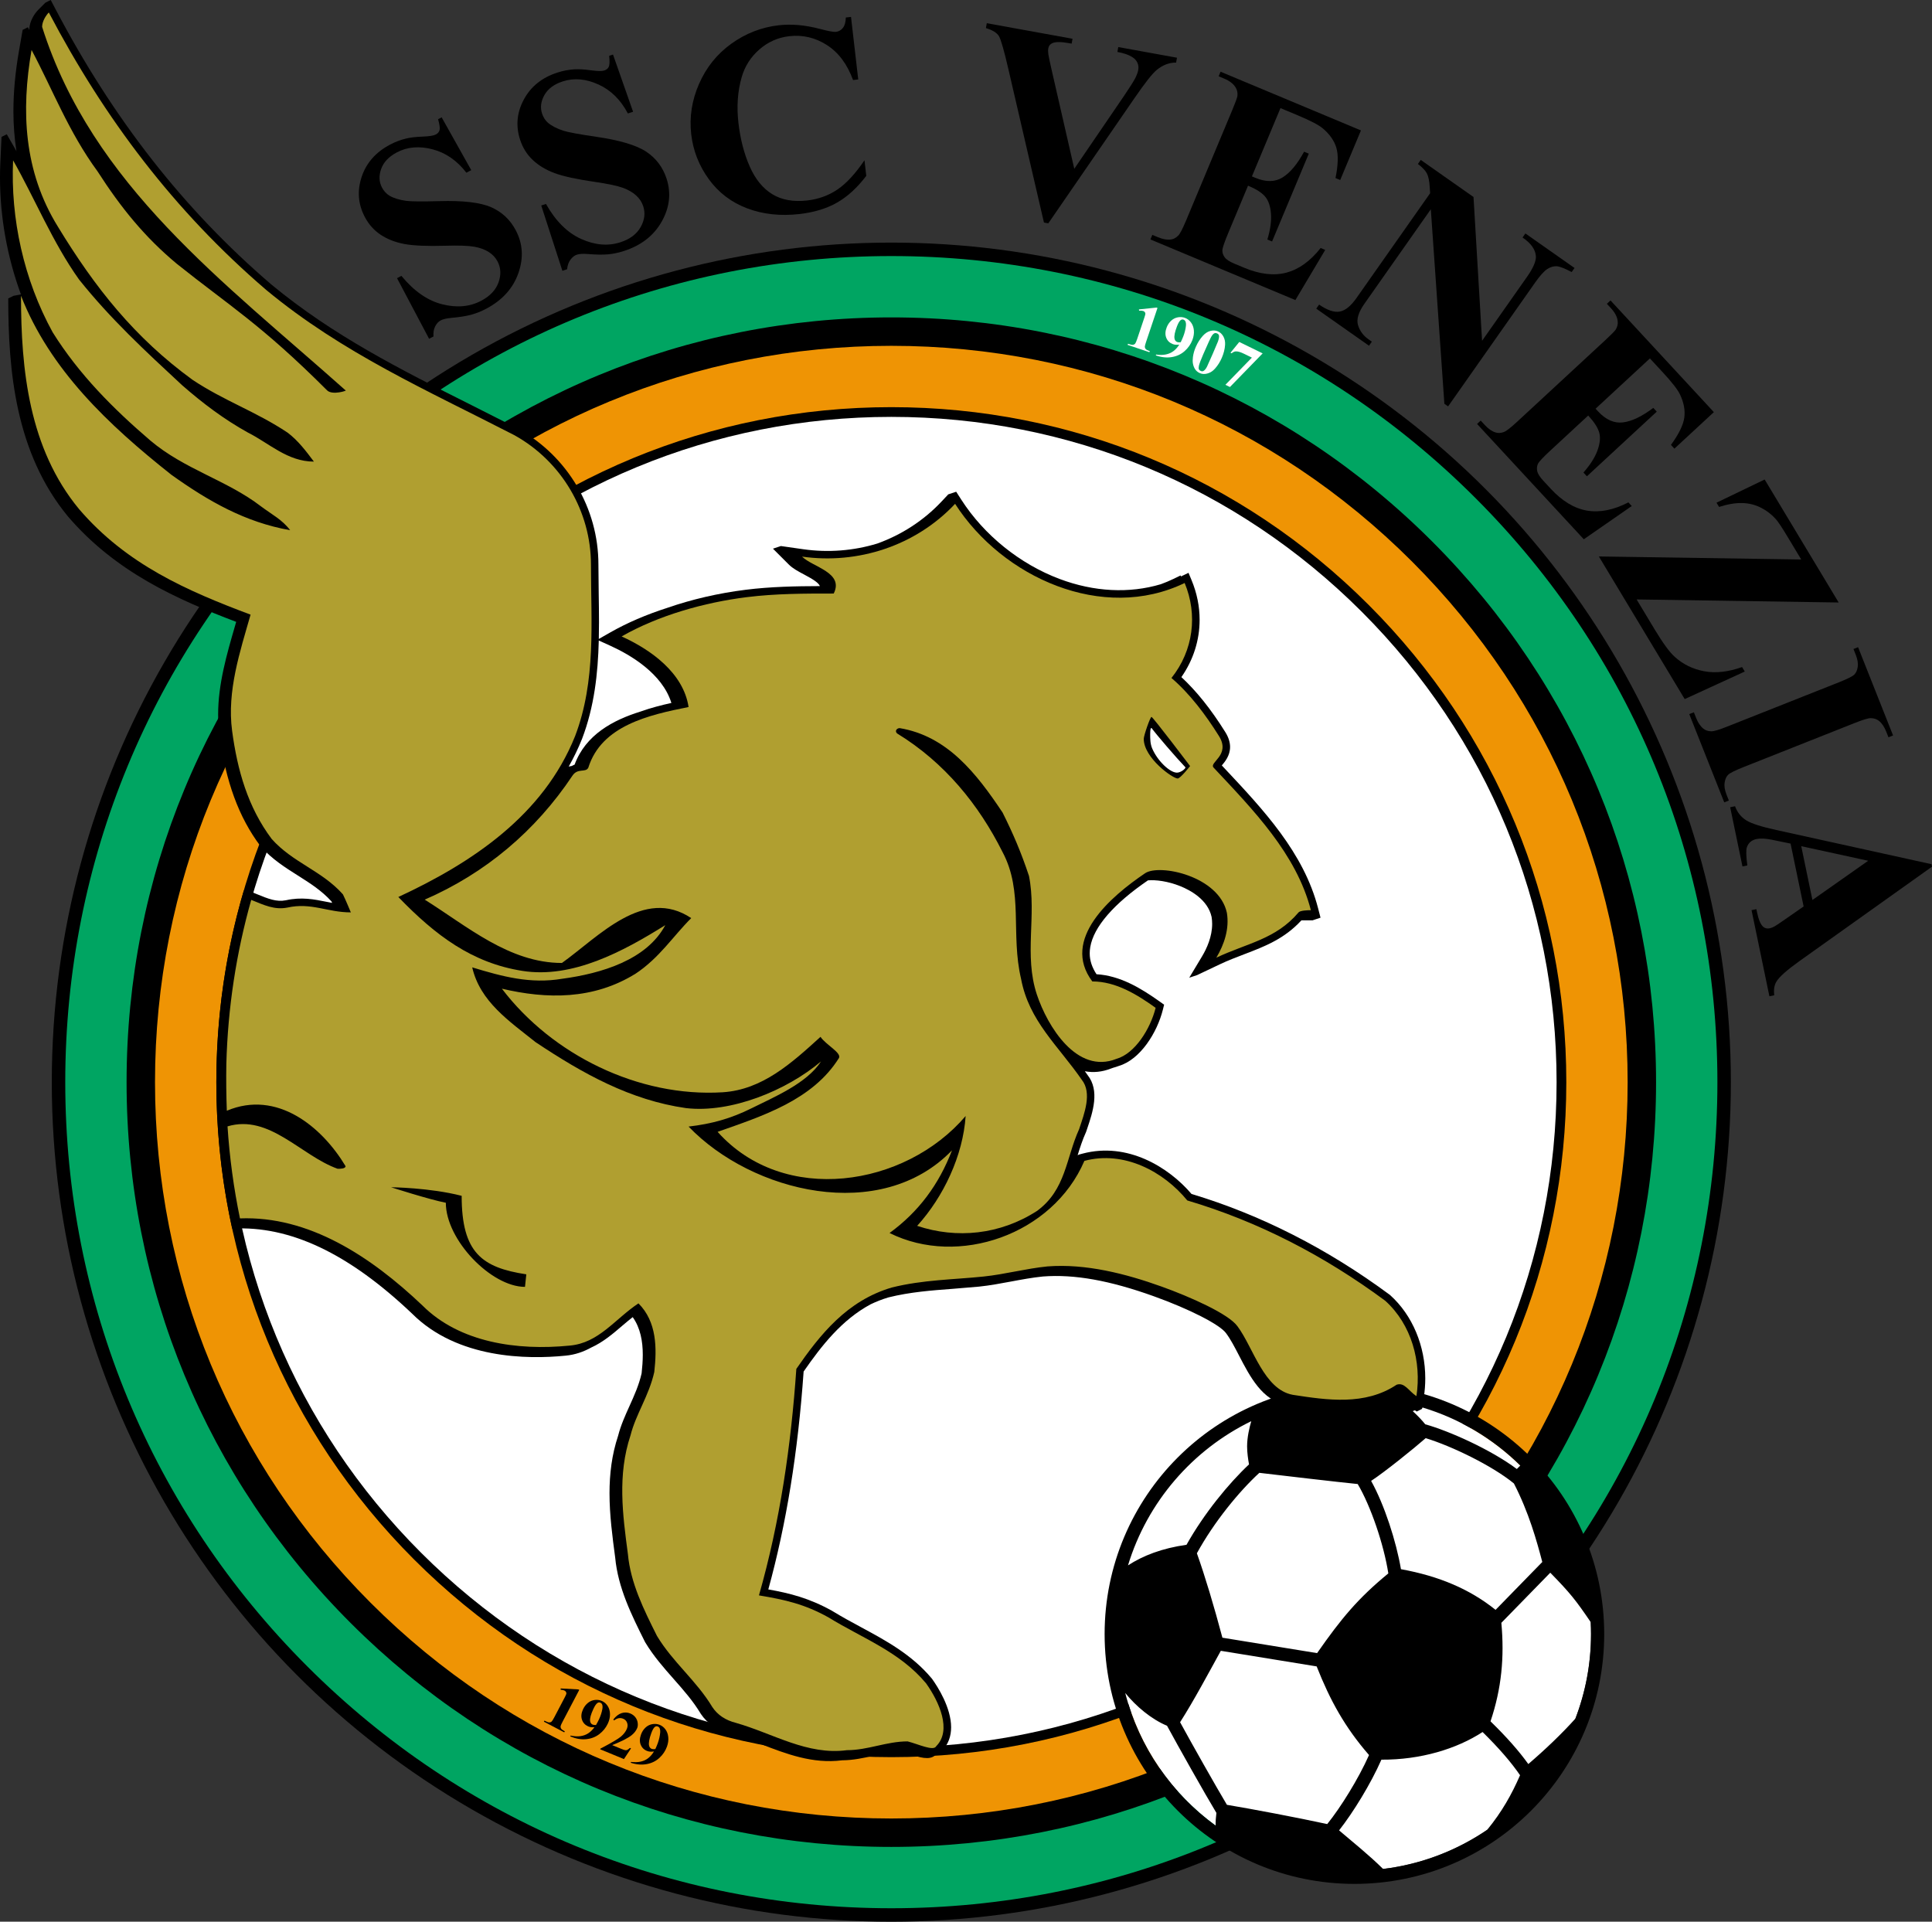 <?xml version="1.0" encoding="utf-8"?>
<!-- Generator: Adobe Illustrator 13.0.2, SVG Export Plug-In . SVG Version: 6.00 Build 14948)  -->
<!DOCTYPE svg PUBLIC "-//W3C//DTD SVG 1.0//EN" "http://www.w3.org/TR/2001/REC-SVG-20010904/DTD/svg10.dtd">
<svg version="1.0" id="Layer_1" xmlns="http://www.w3.org/2000/svg" xmlns:xlink="http://www.w3.org/1999/xlink" x="0px" y="0px"
	 width="512.531px" height="509.79px" viewBox="0 0 512.531 509.79" enable-background="new 0 0 512.531 509.79"
	 xml:space="preserve">
<rect x="0" y="0" width="512.531" height="509.79" fill="#333333" stroke="none"/>
<g>
	<circle cx="236.455" cy="287.072" r="222.717"/>
	<path fill="#00A562" d="M391.414,132.113c-41.391-41.391-96.423-64.186-154.959-64.186c-58.536,0-113.567,22.795-154.958,64.186
		c-41.392,41.391-64.186,96.423-64.186,154.958c0,58.536,22.794,113.568,64.186,154.96c41.391,41.391,96.423,64.186,154.958,64.186
		c58.536,0,113.568-22.795,154.959-64.186c41.391-41.392,64.187-96.424,64.187-154.96
		C455.601,228.536,432.805,173.504,391.414,132.113z M379.909,430.526c-38.318,38.318-89.265,59.421-143.454,59.421
		c-54.189,0-105.135-21.103-143.454-59.42c-38.317-38.318-59.42-89.265-59.42-143.455c0-54.189,21.103-105.136,59.42-143.453
		c38.318-38.318,89.264-59.42,143.454-59.42c54.189,0,105.136,21.103,143.454,59.42c38.317,38.317,59.42,89.264,59.42,143.453
		C439.329,341.262,418.227,392.208,379.909,430.526z"/>
	<path fill="#EF9404" d="M374.577,148.95c-36.894-36.894-85.946-57.212-138.122-57.212c-52.175,0-101.228,20.318-138.122,57.212
		c-36.894,36.894-57.212,85.946-57.212,138.122c0,52.177,20.318,101.229,57.212,138.123c36.894,36.894,85.946,57.212,138.122,57.212
		c52.176,0,101.229-20.318,138.122-57.212s57.212-85.946,57.212-138.123C431.789,234.896,411.471,185.844,374.577,148.95z
		 M363.071,413.689c-33.819,33.82-78.786,52.446-126.616,52.446c-47.829,0-92.796-18.626-126.617-52.445
		c-33.82-33.821-52.446-78.788-52.446-126.618c0-47.829,18.626-92.796,52.446-126.616c33.821-33.821,78.787-52.447,126.617-52.447
		c47.83,0,92.797,18.626,126.617,52.447c33.82,33.82,52.446,78.787,52.446,126.616C415.519,334.902,396.893,379.869,363.071,413.689
		z"/>
	<g>
		<path d="M117.163,31.125l7.853,14.011l-1.288,0.682c-2.49-3.237-5.496-5.31-9.018-6.221s-6.664-0.634-9.428,0.826
			c-2.135,1.129-3.523,2.595-4.166,4.394c-0.642,1.801-0.569,3.444,0.216,4.929c0.499,0.943,1.162,1.664,1.988,2.165
			c1.128,0.663,2.617,1.121,4.465,1.375c1.35,0.171,4.269,0.194,8.758,0.069c6.278-0.185,10.861,0.352,13.751,1.608
			c2.867,1.27,5.042,3.307,6.527,6.113c1.883,3.56,2.115,7.355,0.697,11.386c-1.417,4.032-4.261,7.177-8.531,9.435
			c-1.34,0.709-2.68,1.244-4.017,1.603c-1.337,0.359-3.105,0.638-5.303,0.836c-1.228,0.114-2.166,0.342-2.814,0.685
			c-0.544,0.289-1.01,0.803-1.396,1.541c-0.386,0.74-0.54,1.638-0.461,2.696l-1.162,0.614l-8.504-16.078l1.162-0.614
			c3.312,4.035,6.908,6.545,10.792,7.532c3.884,0.987,7.345,0.677,10.381-0.93c2.343-1.239,3.875-2.866,4.591-4.88
			c0.716-2.012,0.627-3.868-0.27-5.563c-0.532-1.005-1.313-1.837-2.345-2.498c-1.032-0.659-2.317-1.125-3.854-1.397
			c-1.538-0.272-4.048-0.358-7.53-0.257c-4.881,0.144-8.523-0.007-10.928-0.45c-2.403-0.443-4.498-1.25-6.285-2.422
			c-1.784-1.172-3.202-2.752-4.255-4.742c-1.793-3.391-2.075-6.938-0.848-10.644c1.229-3.704,3.738-6.558,7.528-8.563
			c1.382-0.73,2.811-1.271,4.285-1.623c1.117-0.269,2.561-0.438,4.334-0.504c1.773-0.067,2.942-0.25,3.508-0.549
			c0.544-0.287,0.885-0.683,1.021-1.183c0.137-0.5,0.002-1.462-0.399-2.884L117.163,31.125z"/>
		<path d="M162.624,14.474l5.324,15.174l-1.388,0.45c-1.897-3.623-4.503-6.188-7.819-7.695c-3.317-1.505-6.463-1.776-9.44-0.812
			c-2.301,0.745-3.924,1.95-4.869,3.613c-0.943,1.666-1.157,3.298-0.638,4.899c0.329,1.016,0.858,1.841,1.587,2.476
			c0.998,0.849,2.387,1.559,4.167,2.128c1.3,0.402,4.175,0.928,8.624,1.581c6.222,0.902,10.649,2.223,13.282,3.962
			c2.609,1.748,4.404,4.133,5.383,7.156c1.241,3.835,0.815,7.618-1.28,11.349c-2.095,3.732-5.443,6.343-10.045,7.832
			c-1.443,0.467-2.856,0.763-4.237,0.886s-3.172,0.092-5.375-0.091c-1.229-0.102-2.193-0.039-2.892,0.188
			c-0.588,0.19-1.135,0.617-1.642,1.28c-0.509,0.663-0.816,1.523-0.923,2.579l-1.251,0.404l-5.608-17.325l1.251-0.405
			c2.569,4.553,5.684,7.649,9.345,9.293c3.66,1.643,7.126,1.936,10.396,0.876c2.527-0.817,4.316-2.156,5.372-4.018
			c1.055-1.862,1.286-3.707,0.696-5.534c-0.352-1.083-0.979-2.039-1.883-2.867s-2.09-1.509-3.559-2.044
			c-1.468-0.533-3.929-1.051-7.381-1.554c-4.839-0.702-8.406-1.478-10.7-2.331c-2.293-0.852-4.221-2.01-5.779-3.474
			s-2.684-3.268-3.378-5.412c-1.183-3.653-0.848-7.201,1.004-10.642c1.853-3.441,4.82-5.823,8.903-7.145
			c1.488-0.481,2.99-0.768,4.506-0.861c1.147-0.071,2.601,0.013,4.361,0.252c1.76,0.24,2.943,0.261,3.553,0.064
			c0.586-0.19,0.99-0.521,1.211-0.991s0.256-1.439,0.105-2.911L162.624,14.474z"/>
		<path d="M225.76,4.488l1.917,16.586l-1.376,0.159c-1.537-4.208-3.849-7.302-6.938-9.282c-3.09-1.98-6.422-2.763-9.997-2.35
			c-2.989,0.346-5.63,1.521-7.926,3.527c-2.297,2.005-3.859,4.462-4.69,7.372c-1.072,3.724-1.356,7.762-0.854,12.115
			c0.495,4.282,1.486,8.12,2.975,11.512s3.491,5.854,6.003,7.388c2.513,1.534,5.605,2.088,9.276,1.664
			c3.011-0.347,5.693-1.325,8.047-2.933c2.353-1.606,4.732-4.182,7.135-7.728l0.477,4.13c-2.36,3.109-4.919,5.462-7.678,7.056
			c-2.76,1.594-6.081,2.615-9.962,3.064c-5.106,0.59-9.76,0.09-13.96-1.499c-4.2-1.589-7.599-4.175-10.194-7.762
			c-2.596-3.586-4.144-7.544-4.644-11.874c-0.528-4.563,0.165-9.03,2.081-13.4c1.914-4.369,4.77-7.917,8.568-10.645
			c3.796-2.728,7.978-4.356,12.542-4.884c3.363-0.388,7-0.07,10.91,0.956c2.263,0.598,3.688,0.863,4.276,0.794
			c0.752-0.087,1.373-0.439,1.862-1.057c0.488-0.617,0.745-1.534,0.772-2.754L225.76,4.488z"/>
		<path d="M312.237,15.311l-0.235,1.294c-1.777-0.033-3.485,0.608-5.122,1.927c-1.191,0.988-3.146,3.464-5.865,7.428l-22.916,33.287
			l-1.155-0.209l-9.429-40.672c-1.135-4.903-1.962-7.812-2.482-8.727c-0.522-0.914-1.685-1.644-3.488-2.188l0.235-1.295
			l22.743,4.126l-0.235,1.295l-0.77-0.14c-2.054-0.372-3.498-0.369-4.338,0.008c-0.602,0.253-0.963,0.718-1.084,1.393
			c-0.077,0.421-0.074,0.934,0.01,1.538c0.083,0.606,0.435,2.253,1.055,4.944l5.829,25.455l13.191-19.33
			c1.581-2.338,2.579-3.916,2.991-4.733c0.413-0.816,0.676-1.529,0.786-2.136c0.126-0.7,0.053-1.351-0.224-1.955
			s-0.751-1.111-1.424-1.523c-0.931-0.579-2.224-1.019-3.881-1.319l0.235-1.295L312.237,15.311z"/>
		<path d="M339.69,28.678l-7.574,18.113l0.886,0.371c2.821,1.181,5.237,1.149,7.247-0.092s3.912-3.517,5.708-6.828l1.247,0.522
			l-9.742,23.297l-1.247-0.522c0.798-2.647,1.114-4.955,0.95-6.926c-0.166-1.972-0.689-3.469-1.572-4.493
			c-0.884-1.024-2.385-1.979-4.507-2.868l-5.24,12.534c-1.025,2.45-1.548,3.991-1.568,4.626c-0.021,0.633,0.18,1.244,0.602,1.832
			c0.423,0.588,1.27,1.147,2.538,1.678l2.657,1.111c4.156,1.736,7.889,2.167,11.199,1.291c3.309-0.879,6.334-3.057,9.075-6.537
			l1.214,0.507L343.646,79.6L305.19,63.518l0.507-1.214l1.477,0.618c1.291,0.539,2.426,0.744,3.406,0.615
			c0.697-0.07,1.354-0.412,1.972-1.027c0.459-0.424,1.156-1.752,2.089-3.984l12.239-29.269c0.842-2.013,1.304-3.271,1.388-3.776
			c0.101-0.856-0.058-1.616-0.475-2.279c-0.576-0.959-1.585-1.742-3.028-2.346l-1.477-0.618l0.509-1.214l37.242,15.573
			l-5.503,13.158l-1.247-0.521c0.711-3.481,0.784-6.161,0.222-8.042c-0.563-1.88-1.759-3.587-3.584-5.122
			c-1.061-0.905-3.274-2.063-6.643-3.473L339.69,28.678z"/>
		<path d="M390.9,52.26l2.271,38.149l11.921-16.963c1.662-2.365,2.447-4.204,2.354-5.517c-0.141-1.78-1.32-3.421-3.539-4.922
			l0.756-1.076l13.035,9.16l-0.757,1.076c-1.818-0.958-3.132-1.468-3.942-1.531s-1.645,0.176-2.504,0.718
			c-0.858,0.542-1.942,1.742-3.251,3.604l-23.085,32.849l-0.988-0.694l-3.596-51.599l-17.626,25.081
			c-1.596,2.27-2.153,4.166-1.675,5.692c0.479,1.523,1.388,2.755,2.727,3.695l0.931,0.655l-0.756,1.076l-13.994-9.834l0.756-1.076
			c2.188,1.506,4.014,2.123,5.479,1.85s2.936-1.458,4.408-3.552l19.568-27.846l-0.108-1.639c-0.099-1.632-0.352-2.84-0.759-3.619
			c-0.408-0.779-1.2-1.61-2.376-2.495l0.756-1.076L390.9,52.26z"/>
		<path d="M437.694,95.082l-14.41,13.337l0.654,0.706c2.076,2.245,4.287,3.22,6.631,2.924c2.343-0.295,5.02-1.576,8.027-3.843
			l0.919,0.993l-18.533,17.153l-0.919-0.993c1.824-2.077,3.07-4.045,3.738-5.908c0.667-1.862,0.812-3.442,0.435-4.74
			c-0.378-1.3-1.349-2.793-2.909-4.48l-9.973,9.23c-1.949,1.802-3.065,2.987-3.347,3.557c-0.282,0.567-0.353,1.206-0.212,1.918
			c0.14,0.709,0.677,1.569,1.611,2.579l1.958,2.115c3.06,3.306,6.277,5.248,9.654,5.823c3.375,0.573,7.032-0.153,10.97-2.181
			l0.893,0.965l-12.723,8.821l-28.315-30.595l0.965-0.893l1.087,1.174c0.95,1.027,1.897,1.685,2.844,1.972
			c0.662,0.226,1.402,0.187,2.221-0.115c0.593-0.196,1.778-1.114,3.555-2.758l23.284-21.55c1.601-1.482,2.544-2.436,2.829-2.863
			c0.446-0.737,0.619-1.493,0.517-2.27c-0.126-1.113-0.72-2.244-1.781-3.392l-1.087-1.174l0.965-0.893l27.42,29.628l-10.467,9.687
			l-0.917-0.991c2.09-2.873,3.27-5.282,3.538-7.225c0.268-1.944-0.111-3.993-1.134-6.148c-0.589-1.263-2.124-3.236-4.604-5.917
			L437.694,95.082z"/>
		<path d="M487.775,159.829l-53.605-0.811l4.73,7.86c2.236,3.716,4.034,6.174,5.395,7.376c2.185,1.977,4.784,3.249,7.794,3.816
			c3.011,0.566,6.363,0.195,10.058-1.114l0.715,1.188l-15.935,7.309l-22.773-37.835l53.686,0.804l-3.685-6.124
			c-1.43-2.376-2.443-3.896-3.036-4.563c-1.121-1.262-2.447-2.282-3.981-3.061c-1.534-0.778-3.199-1.187-4.993-1.228
			c-1.795-0.04-3.828,0.305-6.099,1.035l-0.679-1.126l12.771-6.152L487.775,159.829z"/>
		<path d="M458.641,212.369l-1.222,0.484l-9.282-23.416l1.223-0.484l0.589,1.486c0.516,1.299,1.161,2.253,1.938,2.863
			c0.534,0.45,1.237,0.681,2.109,0.693c0.623,0.031,2.058-0.398,4.304-1.287l29.46-11.679c2.289-0.908,3.673-1.595,4.149-2.064
			c0.477-0.467,0.784-1.156,0.921-2.064c0.137-0.908-0.044-1.99-0.542-3.246l-0.589-1.486l1.222-0.484l9.282,23.416l-1.223,0.484
			l-0.588-1.486c-0.515-1.299-1.16-2.253-1.937-2.863c-0.536-0.451-1.243-0.691-2.124-0.725c-0.623-0.034-2.059,0.394-4.304,1.285
			l-29.46,11.679c-2.29,0.906-3.671,1.6-4.143,2.081c-0.473,0.479-0.776,1.174-0.913,2.082s0.044,1.989,0.541,3.244L458.641,212.369
			z"/>
		<path d="M478.474,240.466l-3.461-16.678l-5.008-1.031c-1.668-0.332-3-0.395-3.998-0.187c-1.323,0.273-2.188,1.01-2.592,2.209
			c-0.242,0.703-0.201,2.304,0.124,4.804l-1.287,0.267l-3.259-15.704l1.288-0.267c0.607,1.641,1.599,2.886,2.974,3.741
			c1.376,0.852,4.028,1.705,7.96,2.561l41.18,9.07l0.137,0.662l-35.188,25.063c-3.332,2.385-5.364,4.198-6.099,5.441
			c-0.557,0.938-0.744,2.139-0.561,3.604l-1.288,0.267l-4.738-22.842l1.287-0.267l0.194,0.94c0.38,1.833,0.904,3.068,1.569,3.705
			c0.477,0.434,1.063,0.578,1.76,0.434c0.419-0.088,0.833-0.246,1.246-0.476c0.199-0.09,0.998-0.619,2.395-1.587L478.474,240.466z
			 M480.806,238.748l14.801-10.407l-17.764-3.869L480.806,238.748z"/>
	</g>
	<g>
		<path d="M153.665,448.293l-4.397,8.387c-0.331,0.63-0.514,1.047-0.55,1.25c-0.036,0.202,0.006,0.406,0.125,0.61
			c0.118,0.202,0.371,0.405,0.759,0.609l0.235,0.123l-0.147,0.28l-5.399-2.831l0.146-0.28l0.273,0.143
			c0.438,0.229,0.777,0.343,1.017,0.34c0.239-0.003,0.438-0.075,0.596-0.217c0.158-0.143,0.406-0.536,0.744-1.182l2.788-5.316
			c0.249-0.474,0.381-0.781,0.398-0.924s-0.014-0.287-0.094-0.435c-0.08-0.148-0.201-0.265-0.362-0.35
			c-0.257-0.135-0.612-0.218-1.064-0.249l0.007-0.345l4.677,0.256L153.665,448.293z"/>
		<path d="M151.285,460.63l0.101-0.216c0.948,0.204,1.811,0.254,2.585,0.15s1.468-0.355,2.079-0.755
			c0.611-0.4,1.158-0.934,1.64-1.603c-0.397,0.017-0.723,0.005-0.978-0.036c-0.255-0.041-0.507-0.119-0.754-0.234
			c-0.795-0.372-1.324-0.968-1.585-1.788c-0.262-0.82-0.16-1.729,0.306-2.725c0.323-0.692,0.762-1.258,1.318-1.7
			c0.555-0.441,1.173-0.697,1.854-0.767c0.679-0.069,1.306,0.03,1.879,0.298c0.615,0.287,1.113,0.734,1.497,1.341
			s0.582,1.318,0.596,2.137c0.014,0.817-0.177,1.652-0.575,2.504c-0.516,1.105-1.275,2.04-2.277,2.805s-2.17,1.208-3.503,1.331
			C154.133,461.495,152.739,461.248,151.285,460.63z M158.11,457.612c0.321-0.554,0.585-1.051,0.79-1.489
			c0.439-0.939,0.739-1.865,0.9-2.777c0.086-0.507,0.057-0.923-0.087-1.248c-0.076-0.174-0.217-0.309-0.423-0.405
			c-0.259-0.12-0.512-0.104-0.76,0.051c-0.344,0.21-0.716,0.744-1.116,1.601c-0.668,1.431-0.958,2.497-0.871,3.197
			c0.058,0.455,0.276,0.771,0.652,0.947C157.397,457.582,157.702,457.623,158.11,457.612z"/>
		<path d="M165.521,466.649l-6.308-2.601l0.072-0.174c2.883-1.505,4.695-2.57,5.437-3.194c0.742-0.626,1.269-1.318,1.582-2.077
			c0.229-0.553,0.246-1.083,0.055-1.591s-0.535-0.863-1.03-1.067c-0.812-0.335-1.608-0.188-2.391,0.438l-0.25-0.223
			c0.701-0.894,1.442-1.464,2.222-1.71c0.779-0.246,1.548-0.212,2.307,0.101c0.543,0.224,0.986,0.554,1.33,0.991
			s0.551,0.93,0.623,1.474s0.028,1.008-0.13,1.393c-0.289,0.701-0.777,1.333-1.465,1.894c-0.934,0.756-2.657,1.637-5.167,2.642
			l2.316,0.954c0.569,0.235,0.949,0.363,1.141,0.387c0.19,0.023,0.365,0.001,0.522-0.066s0.4-0.247,0.729-0.536l0.284,0.117
			L165.521,466.649z"/>
		<path d="M167.327,467.626l0.081-0.226c0.963,0.116,1.826,0.088,2.588-0.086c0.762-0.175,1.429-0.488,2-0.943
			c0.572-0.454,1.068-1.036,1.486-1.745c-0.394,0.053-0.72,0.07-0.977,0.053c-0.257-0.017-0.515-0.071-0.772-0.164
			c-0.826-0.297-1.406-0.841-1.742-1.634c-0.335-0.793-0.317-1.707,0.055-2.742c0.258-0.719,0.644-1.323,1.156-1.813
			c0.513-0.491,1.104-0.803,1.775-0.934c0.671-0.132,1.304-0.089,1.899,0.124c0.638,0.229,1.176,0.629,1.613,1.197
			c0.437,0.569,0.7,1.261,0.79,2.073c0.089,0.813-0.026,1.662-0.344,2.547c-0.412,1.147-1.082,2.147-2.01,3.002
			c-0.927,0.854-2.05,1.401-3.367,1.646C170.242,468.225,168.831,468.107,167.327,467.626z M173.846,463.994
			c0.269-0.581,0.486-1.099,0.65-1.555c0.351-0.976,0.565-1.926,0.643-2.849c0.039-0.513-0.028-0.925-0.201-1.234
			c-0.092-0.166-0.245-0.287-0.459-0.365c-0.268-0.096-0.518-0.057-0.751,0.12c-0.323,0.242-0.645,0.807-0.964,1.696
			c-0.534,1.486-0.726,2.573-0.574,3.264c0.099,0.448,0.345,0.742,0.736,0.883C173.134,464.029,173.441,464.042,173.846,463.994z"/>
	</g>
	<g>
		<path fill="#FFFFFF" d="M307.068,81.685l-3.018,8.979c-0.227,0.675-0.342,1.115-0.345,1.321s0.07,0.4,0.219,0.583
			c0.149,0.182,0.431,0.343,0.847,0.483l0.251,0.084l-0.101,0.299l-5.78-1.942l0.101-0.3l0.291,0.098
			c0.47,0.158,0.822,0.216,1.059,0.175s0.421-0.144,0.555-0.309c0.133-0.166,0.316-0.594,0.549-1.285l1.912-5.691
			c0.171-0.507,0.253-0.833,0.246-0.977c-0.005-0.143-0.06-0.281-0.161-0.415c-0.103-0.133-0.24-0.229-0.413-0.287
			c-0.275-0.092-0.64-0.119-1.091-0.079l-0.048-0.341l4.66-0.489L307.068,81.685z"/>
		<path fill="#FFFFFF" d="M306.618,94.282l0.086-0.224c0.962,0.138,1.824,0.128,2.591-0.029c0.766-0.158,1.439-0.457,2.021-0.898
			c0.583-0.442,1.091-1.013,1.525-1.713c-0.396,0.044-0.722,0.054-0.979,0.032c-0.258-0.022-0.513-0.083-0.769-0.181
			c-0.819-0.315-1.388-0.873-1.706-1.673c-0.317-0.8-0.279-1.714,0.116-2.741c0.274-0.712,0.672-1.309,1.196-1.788
			c0.523-0.479,1.122-0.777,1.796-0.894s1.306-0.061,1.896,0.166c0.633,0.244,1.162,0.655,1.586,1.234
			c0.425,0.579,0.673,1.275,0.744,2.091c0.07,0.814-0.063,1.661-0.4,2.539c-0.438,1.138-1.131,2.124-2.077,2.957
			s-2.081,1.356-3.403,1.572C309.521,94.945,308.112,94.796,306.618,94.282z M313.219,90.794c0.283-0.575,0.511-1.089,0.686-1.541
			c0.372-0.968,0.606-1.913,0.705-2.834c0.051-0.511-0.007-0.924-0.174-1.239c-0.087-0.168-0.237-0.293-0.451-0.375
			c-0.265-0.103-0.517-0.068-0.754,0.103c-0.328,0.234-0.662,0.793-1.002,1.676c-0.566,1.474-0.782,2.557-0.646,3.25
			c0.089,0.45,0.328,0.749,0.716,0.899C312.507,90.813,312.813,90.833,313.219,90.794z"/>
		<path fill="#FFFFFF" d="M324.125,94.933c-0.462,1.061-1.042,1.986-1.74,2.777c-0.424,0.486-0.864,0.845-1.322,1.075
			c-0.456,0.229-0.923,0.367-1.396,0.413c-0.475,0.046-0.936-0.029-1.385-0.225c-0.513-0.224-0.918-0.556-1.217-0.997
			c-0.3-0.441-0.504-0.974-0.61-1.599c-0.075-0.455-0.071-1.016,0.014-1.682c0.123-0.897,0.371-1.772,0.742-2.625
			c0.502-1.154,1.127-2.145,1.872-2.971c0.614-0.684,1.286-1.121,2.016-1.31c0.729-0.189,1.396-0.152,2.003,0.112
			c0.616,0.269,1.101,0.729,1.454,1.384c0.352,0.654,0.499,1.391,0.44,2.211C324.921,92.627,324.631,93.772,324.125,94.933z
			 M321.718,93.865c0.81-1.86,1.271-2.95,1.385-3.268c0.264-0.749,0.353-1.294,0.266-1.637c-0.059-0.224-0.234-0.4-0.526-0.527
			c-0.225-0.098-0.43-0.112-0.614-0.044c-0.273,0.099-0.545,0.364-0.814,0.797c-0.269,0.434-1.005,2.033-2.21,4.797
			c-0.654,1.505-1.042,2.537-1.16,3.095c-0.083,0.405-0.078,0.703,0.014,0.892c0.091,0.188,0.257,0.335,0.497,0.441
			c0.262,0.113,0.494,0.115,0.697,0.005c0.348-0.198,0.67-0.595,0.967-1.192L321.718,93.865z"/>
		<path fill="#FFFFFF" d="M325.081,102.079l7.025-7.211l-2.157-1.053c-0.846-0.412-1.534-0.612-2.066-0.599
			c-0.372,0.009-0.758,0.179-1.16,0.509l-0.292-0.143l2.329-2.866l6.206,3.027l-8.679,8.924L325.081,102.079z"/>
	</g>
	<path fill="#FFFFFF" d="M111.662,162.279c-33.333,33.333-51.69,77.652-51.69,124.792c0,47.141,18.357,91.46,51.69,124.793
		c33.333,33.334,77.652,51.691,124.793,51.691s91.459-18.357,124.793-51.691c33.333-33.333,51.691-77.652,51.691-124.793
		c0-47.14-18.358-91.459-51.691-124.792c-33.334-33.333-77.652-51.69-124.793-51.69S144.996,128.946,111.662,162.279z"/>
	<g>
		<circle fill="none" cx="359.306" cy="433.489" r="66.267"/>
		<path fill="#FFFFFF" d="M296.539,433.489c0,34.61,28.157,62.767,62.767,62.767s62.767-28.156,62.767-62.767
			c0-34.609-28.157-62.767-62.767-62.767S296.539,398.879,296.539,433.489z"/>
		<path d="M359.306,367.222c-36.599,0-66.267,29.669-66.267,66.267s29.668,66.267,66.267,66.267
			c36.598,0,66.267-29.669,66.267-66.267S395.903,367.222,359.306,367.222z M394.53,485.414
			c-8.065,5.488-17.471,9.147-27.613,10.379c-3.827-3.771-7.925-7.033-11.68-10.234c3.72-4.731,8.398-12.314,11.229-18.758
			c10.386,0.068,20.003-2.868,26.838-7.333c4.296,4.221,7.573,8,9.943,11.462C401.026,476.029,398.452,480.621,394.53,485.414z
			 M377.451,373.4c9.859,2.983,18.7,8.33,25.862,15.381l-0.918,0.918c-6.984-5.206-18.028-10.12-24.297-11.862
			c-0.938-1.169-2.127-2.384-3.318-3.495C375.566,374.006,376.465,373.683,377.451,373.4z M334.084,390.712
			c5.811,0.687,20.93,2.463,26.094,2.971c3.422,5.761,6.919,15.957,8.125,23.707c-8.07,6.631-12.498,11.975-18.895,21.146
			l-25.122-4.089c-2.231-8.391-4.598-16.29-6.771-22.396C322.082,403.716,328.712,395.651,334.084,390.712z M323.864,437.924
			l25.426,4.138c3.549,8.979,7.458,16.12,13.892,23.515c-2.813,6.337-7.553,13.939-11.087,18.309
			c-8.335-1.803-20.28-4.054-26.61-5.106c-2.922-4.877-9.429-16.407-12.425-21.913C316.675,451.227,320.885,443.327,323.864,437.924
			z M371.652,416.271c-1.254-7.372-4.383-17.068-7.912-23.421c3.655-2.393,11.332-8.588,14.475-11.339
			c6.986,2.132,17.731,7.359,23.404,12.021c3.98,7.745,6.014,15.101,7.528,20.829l-12.393,12.698
			C389.906,421.568,381.788,418.113,371.652,416.271z M331.942,377.008c-0.499,1.704-1.104,4.261-1.104,6.664
			c0,1.674,0.263,3.475,0.51,4.799c-5.418,5.078-11.949,13.055-16.587,21.329c-6.489,0.911-11.525,2.868-15.52,5.459
			C304.356,398.441,316.354,384.591,331.942,377.008z M298.507,449.11c2.842,3.53,6.976,6.997,11.089,8.693
			c2.895,5.349,9.994,17.982,13.1,23.122c-0.155,1.155-0.221,2.24-0.208,3.364C310.835,475.822,302.193,463.451,298.507,449.11z
			 M417.93,455.907c-3.676,4.099-8.121,8.321-12.493,12.058c-2.496-3.481-5.752-7.167-10.024-11.331
			c2.93-8.716,3.71-17,2.874-26.132l12.978-13.297c5.251,5.37,6.739,7.241,10.729,13.111c0.053,1.052,0.08,2.108,0.08,3.173
			C422.072,441.384,420.603,448.941,417.93,455.907z"/>
	</g>
	<path d="M368.8,343.581l-0.071-0.064l-0.077-0.057c-16.568-12.246-34.252-21.229-52.563-26.729
		c-5.98-7.031-16.946-13.889-28.928-10.693l-0.932,0.249l-0.349,0.175c0.632-2.039,1.304-4.116,2.198-6.085l0.042-0.093l0.304-0.902
		c1.435-4.248,3.398-10.064,0.098-14.19l0.082,0.11c-0.265-0.383-0.535-0.753-0.805-1.123c2.278,0.421,4.589,0.193,6.906-0.711
		c0.208-0.062,0.411-0.145,0.616-0.22c0.494-0.134,0.989-0.287,1.484-0.479c5.638-1.661,10.146-8.75,11.691-14.932l0.327-1.311
		l-1.099-0.785c-5.057-3.612-10.592-6.931-16.837-7.298c-1.181-1.796-1.8-3.623-1.8-5.538c0-0.542,0.047-1.092,0.141-1.651
		c0.898-5.361,6.194-11.481,15.31-17.716c2.016-0.181,5.257,0.205,8.57,1.537c2.676,1.076,7.301,3.566,8.31,8.155
		c0.101,0.624,0.151,1.243,0.151,1.854c0,3.373-1.404,6.491-2.7,8.651l-3.377,5.629l2.1-0.7l5.931-2.816
		c2.226-1.057,4.453-1.906,6.607-2.727c5.449-2.078,10.606-4.073,15.111-8.972c0.136-0.004,0.265-0.01,0.413-0.01h2.561l2.1-0.7
		l-0.639-2.479c-3.807-14.763-14.508-26.154-24.856-37.17c0,0-0.346-0.368-0.691-0.736c0.808-0.952,2.194-2.588,2.194-4.902
		c0-1.149-0.342-2.466-1.269-3.949c-3.842-6.146-7.672-10.895-11.648-14.585c3.187-4.566,4.836-9.826,4.836-15.192
		c0-3.524-0.705-7.092-2.139-10.534l-0.807-1.937l-1.889,0.914c-0.034,0.017-0.069,0.03-0.103,0.046l-0.109-0.26l-1.889,0.914
		c-1.097,0.53-2.22,0.997-3.361,1.413c-8.369,2.495-17.7,2.04-26.839-1.396c-10.53-3.959-20.031-11.615-26.066-21.003l-1.376-2.14
		l-2.1,0.7l-1.741,1.857c-4.76,5.077-10.634,8.865-17.079,11.186c-6.253,1.909-12.973,2.467-19.693,1.506l-5.893-0.842l-2.1,0.7
		l4.209,4.209c1.054,1.054,2.519,1.83,4.069,2.652c2.551,1.352,3.8,2.2,4.177,3.067c-6.451,0.02-13.055,0.143-19.688,0.972
		c-7.25,0.906-14.315,2.55-20.78,4.791c-5.555,1.78-10.716,3.993-15.221,6.567l-2.964,1.693c0.034-1.492,0.049-2.982,0.049-4.47
		c0-2.545-0.038-5.081-0.077-7.599l-0.078-7.676c0-14.921-8.17-28.729-21.321-36.035c-0.055-0.029-12.363-6.259-12.363-6.259
		c-18.838-9.45-36.631-18.375-53.136-32.035C48.843,55.631,30.114,31.732,14.708,2.388L13.455,0l-1.4,0.7l-1.907,1.907
		c-0.876,0.877-2.36,2.964-2.36,5.224v0.113L7.406,7.228l-1.4,0.7l-0.989,5.687c-0.972,5.588-1.459,10.886-1.459,15.919
		c0,3.667,0.279,7.182,0.808,10.57l-2.564-4.489l-1.4,0.7l-0.311,6.834C0.03,44.461,0,45.776,0,47.093
		C0,57.645,1.938,68.251,5.554,78.1c-0.951,0.181-1.966,0.373-1.966,0.373l-1.4,0.7c0,19.114,1.884,40.935,15.854,57.846
		c12.62,14.724,28.871,21.971,44.616,27.944c-0.127,0.44-0.278,0.963-0.278,0.963c-2.227,7.667-4.515,15.548-4.515,23.645
		c0,1.739,0.105,3.488,0.34,5.248c1.673,12.548,5.13,21.962,10.879,29.628l0.049,0.066l0.055,0.062
		c2.987,3.36,6.488,5.571,9.874,7.709c3.232,2.042,6.282,3.984,8.863,6.829c0.058,0.122,0.125,0.267,0.189,0.405
		c-0.512-0.095-1.024-0.195-1.544-0.299c-3.235-0.649-6.581-1.321-10.729-0.399c-2.498,0.499-4.713-0.406-7.517-1.552l-3.122-1.267
		l-0.529,0.265c-4.793,16.288-7.281,33.356-7.281,50.808c0,13.229,1.429,26.237,4.206,38.853l0.08-0.004
		c15.223-0.817,30.807,6.562,47.645,22.557c12.031,12.032,30.633,12.154,40.647,11.152c2.619-0.237,4.869-1.053,6.902-2.177
		c3.165-1.438,5.782-3.682,8.339-5.881c0.853-0.734,1.739-1.458,2.639-2.17c2.047,2.881,2.669,6.41,2.669,9.984
		c0,1.655-0.132,3.317-0.308,4.927c-0.703,3.108-1.982,5.944-3.223,8.687c-1.135,2.509-2.304,5.103-3.008,7.861
		c-1.697,5.105-2.286,10.204-2.286,15.265c0,5.766,0.762,11.479,1.51,17.092l-0.009-0.082c0.734,8.072,4.377,15.36,7.901,22.407
		l0.034,0.068l0.04,0.065c2.193,3.655,4.923,6.749,7.563,9.741c2.638,2.99,5.129,5.814,7.137,9.158l0.024,0.041l0.026,0.039
		c1.676,2.514,4.188,4.204,7.47,5.024c2.773,0.793,5.635,1.899,8.403,2.969c6.777,2.617,13.785,5.32,21.6,4.321
		c2.97-0.017,5.71-0.623,8.359-1.211c2.506-0.557,4.88-1.073,7.37-1.107c0.377,0.116,2.126,0.657,2.126,0.657
		c2.534,0.847,5.345,1.759,6.874,0.295c0.693-0.135,1.289-0.463,1.729-1.074c1.786-1.845,2.466-4.046,2.466-6.307
		c0-5.229-3.557-10.759-5.03-12.821l-0.043-0.06l-0.047-0.057c-5.293-6.354-12.152-10.054-18.785-13.631
		c-2.513-1.356-5.111-2.758-7.6-4.289l-0.076-0.045c-6.098-3.388-11.208-4.667-16.915-5.684c4.775-17.332,7.854-36.266,9.369-57.798
		c4.772-6.862,10.092-13.708,17.804-17.851c1.483-0.706,3.042-1.326,4.708-1.818c5.721-1.425,11.483-1.855,17.055-2.271l6.988-0.588
		c2.83-0.293,5.681-0.826,8.438-1.341c2.782-0.521,5.66-1.059,8.488-1.342c8.321-0.64,17.698,1.03,29.464,5.261
		c9.46,3.399,17.503,7.516,19.123,9.785c1.194,1.593,2.286,3.697,3.44,5.926c2.897,5.588,6.181,11.921,12.52,13.073
		c8.714,1.342,18.453,2.823,27.077-1.854c0.568-0.263,1.133-0.551,1.692-0.863c0.219,0.1,0.554,0.388,1.201,1.015
		c0.578,0.561,1.234,1.196,2.067,1.751l2.588,1.726l1.4-0.699l0.473-3.076c0.258-1.676,0.385-3.354,0.385-5.016
		C378.101,357.079,374.738,348.926,368.8,343.581z M305.479,193.112c1.355,1.837,6.387,7.7,9.012,10.456
		c0,0.394-1.269,1.4-2.274,1.4c-1.827,0-5.113-3.042-6.563-6.431c-0.53-1.239-0.525-2.592-0.525-3.763
		C305.128,193.331,305.303,193.112,305.479,193.112z M169.914,188.761c-7.297,2.263-14.556,6.152-17.481,14.075
		c-0.239,0.093-0.48,0.211-0.723,0.359c-0.254,0.034-0.539,0.083-0.839,0.164c1.317-2.331,2.509-4.781,3.543-7.367
		c3.255-8.545,4.214-17.34,4.436-26.082l3.138,1.426c5.166,2.348,13.71,7.313,16.123,15.14
		C175.47,187.06,172.661,187.777,169.914,188.761z"/>
	<path fill="#B09F30" d="M321.972,203.655c-1.399-1.4,4.608-3.267,1.4-8.4c-3.5-5.6-7.7-11.2-12.601-15.4
		c5.834-7.292,7-16.8,3.5-25.2c-21.699,10.5-48.3-1.4-60.899-21c-10.5,11.2-25.9,16.1-40.6,14c2.8,2.8,11.2,4.2,8.4,9.8
		c-7.7,0-15.334-0.008-23.1,0.962c-11.2,1.4-23.362,4.813-33.162,10.413c7.7,3.5,16.362,9.625,17.762,18.725
		c-10.5,2.1-23.1,4.9-26.6,16.1c-0.7,1.4-2.8,0-4.2,2.1c-9.8,14.7-23.1,25.9-39.2,32.9c11.2,7,22.4,16.8,36.4,16.8
		c9.8-7,21.7-20.3,34.3-11.9c-4.9,4.9-8.4,10.5-14.7,14.7c-11.2,7-23.625,6.825-35.525,4.025c13.3,17.5,36.225,28.875,58.625,27.475
		c10.5-0.7,18.2-7.7,25.9-14.7c1.4,2.101,5.6,4.2,4.9,5.601c-7,11.199-20.3,15.399-32.2,19.6c17.5,19.6,49.7,14.7,65.8-4.2
		c-0.7,10.5-5.862,21.438-12.862,29.138c10.5,3.5,21.962,2.362,31.763-3.938c7.699-5.6,7.699-14,11.199-21.7
		c1.4-4.2,3.5-9.625,0.7-13.125c-6.3-9.1-14-15.575-16.1-26.774c-2.8-11.9,0.7-23.101-4.9-33.601c-6.3-12.6-15.4-23.8-28-31.5
		c-0.7-0.7,0-1.4,0.7-1.4c12.6,2.1,20.3,11.9,27.3,22.4c2.8,5.6,4.9,10.5,7,16.8c2.101,10.5-1.399,21,2.101,31.5
		c2.8,8.4,10.616,21.234,21.116,17.034c4.9-1.4,8.983-7.934,10.384-13.534c-4.9-3.5-10.5-7-16.801-7
		c-8.399-11.2,4.927-22.558,14-28.7c3.792-2.567,19.601,0.7,21.7,10.5c0.7,4.2-0.7,8.4-2.8,11.9
		c8.108-3.85,15.75-4.841,21.817-12.017c0.451-0.535,2.565-0.583,3.266-0.583C343.905,226.522,332.472,214.855,321.972,203.655z
		 M312.412,206.521c-1.29,0-8.99-5.447-8.99-10.522c0-0.875,1.706-5.819,2.057-5.819c0.35,0,10.237,13.038,10.237,13.038
		S313.135,206.521,312.412,206.521z"/>
	<path fill="#B09F30" d="M367.472,345.055c-16.1-11.899-33.6-21-52.5-26.6c-6.3-7.7-16.8-13.3-27.3-10.5
		c-8.4,19.6-33.484,28.232-51.684,19.133c7.7-5.6,13.067-12.833,16.567-21.933c-18.9,19.6-53.083,11.199-69.883-6.301
		c6.066-0.699,11.2-2.1,16.8-4.899c5.6-2.8,14.583-6.533,18.316-12.367c-9.1,7.7-23.916,13.767-35.816,12.367
		c-14.7-2.101-27.3-9.101-39.9-17.5c-7-5.601-14.7-10.733-16.8-19.833c8.05,2.449,15.4,4.433,23.8,3.033
		c10.5-1.4,22.517-5.017,27.417-14.234c-11.2,7-24.616,14.234-37.917,12.134c-13.3-2.1-22.983-9.333-32.9-19.6
		c19.6-9.1,38.5-21.7,46.9-42.7c5.6-14.7,4.2-30.1,4.2-45.5c0-14-7.7-27.3-20.3-34.3c-23.1-11.9-45.5-21.7-65.8-38.5
		c-24.5-21-43.021-45.646-57.721-73.646c-0.621,0.62-1.779,2.246-1.779,3.821c13.3,42,48.3,67.725,80.5,96.425c0.7,0-3.5,1.4-4.9,0
		c-17.5-17.5-25.9-22.4-39.9-33.6c-8.4-7-14.7-14.7-21-24.5c-7.7-10.5-11.9-21.7-17.5-32.2c-2.8,16.1-2.1,32.2,7,46.9
		c9.8,16.1,20.3,29.4,35.7,40.6c8.4,5.6,16.8,8.4,25.2,14c2.8,2.1,4.9,4.9,7,7.7c-7,0-11.9-4.9-17.5-7.7
		c-6.3-3.5-11.9-7.7-17.5-12.6c-9.8-9.1-18.9-17.5-27.3-28c-7-9.8-11.9-21.817-17.5-31.617c-0.7,15.4,2.8,31.617,10.5,45.617
		c7,11.2,16.1,20.3,25.9,28.7c9.1,7.7,20.3,10.5,29.4,17.5c2.8,2.1,5.6,3.5,7.7,6.3c-11.9-2.1-21.7-7.7-31.5-14.7
		c-16.8-13.3-32.2-27.883-39.9-47.483c0,19.6,2.1,40.483,15.4,56.583c12.6,14.7,28.7,21.7,45.5,28c-2.8,9.8-6.3,20.3-4.9,30.8
		c1.4,10.5,4.2,20.3,10.5,28.7c5.6,6.3,13.3,8.4,18.9,14.7c0.7,1.4,2.1,4.783,2.1,4.783c-6.225,0-10.5-2.683-16.8-1.283
		c-3.441,0.688-6.207-0.653-9.625-2.03c-3.972,14.031-6.209,28.636-6.604,43.554c-0.069,4.121-0.024,8.248,0.129,12.376
		c13.3-5.601,25.2,4.199,31.5,14.699c0,0.7-1.4,0.7-2.1,0.7c-9.745-3.48-18.107-14.569-29.214-11.25
		c0.539,8.262,1.646,16.413,3.301,24.41c18.215-0.692,34.604,9.988,48.43,23.123c9.8,9.8,25.083,12.017,39.083,10.617
		c7.7-0.7,11.9-7,18.2-11.2c4.9,4.9,4.9,11.9,4.2,18.2c-1.4,6.3-4.9,11.2-6.3,16.8c-3.5,10.5-2.1,21-0.7,31.5
		c0.7,7.7,4.2,14.7,7.7,21.7c4.2,7,10.5,11.899,14.7,18.899c1.4,2.101,3.5,3.5,6.3,4.2c9.8,2.8,18.9,8.633,29.4,7.233
		c5.6,0,10.5-2.333,16.1-2.333c2.8,0.7,6.884,2.684,7.584,1.283c4.2-4.199,0.816-11.783-2.684-16.684
		c-7-8.399-16.8-11.899-25.9-17.5c-6.3-3.5-11.434-4.667-18.433-5.833c5.6-19.6,8.516-39.784,9.916-60.084
		c6.3-9.1,13.417-18.083,25.317-21.583c8.271-2.067,16.298-2.082,24.369-2.917c5.59-0.578,11.202-2.11,16.932-2.683
		c10.162-0.782,20.761,1.926,30.333,5.366c7.572,2.723,17.733,7.233,20.066,10.5c4.2,5.601,7,16.801,14.7,18.2
		c9.101,1.4,19.134,2.916,27.533-2.684c2.101-0.7,3.15,1.634,5.25,3.034C377.155,361.272,374.472,351.355,367.472,345.055z
		 M139.272,341.38c-8.925,0-21-12.425-21-22.313c-4.462-0.875-14.525-4.112-14.525-4.112s10.237,0.087,18.725,2.274
		c0,15.138,5.424,19.036,17.15,20.825L139.272,341.38z"/>
</g>
</svg>
